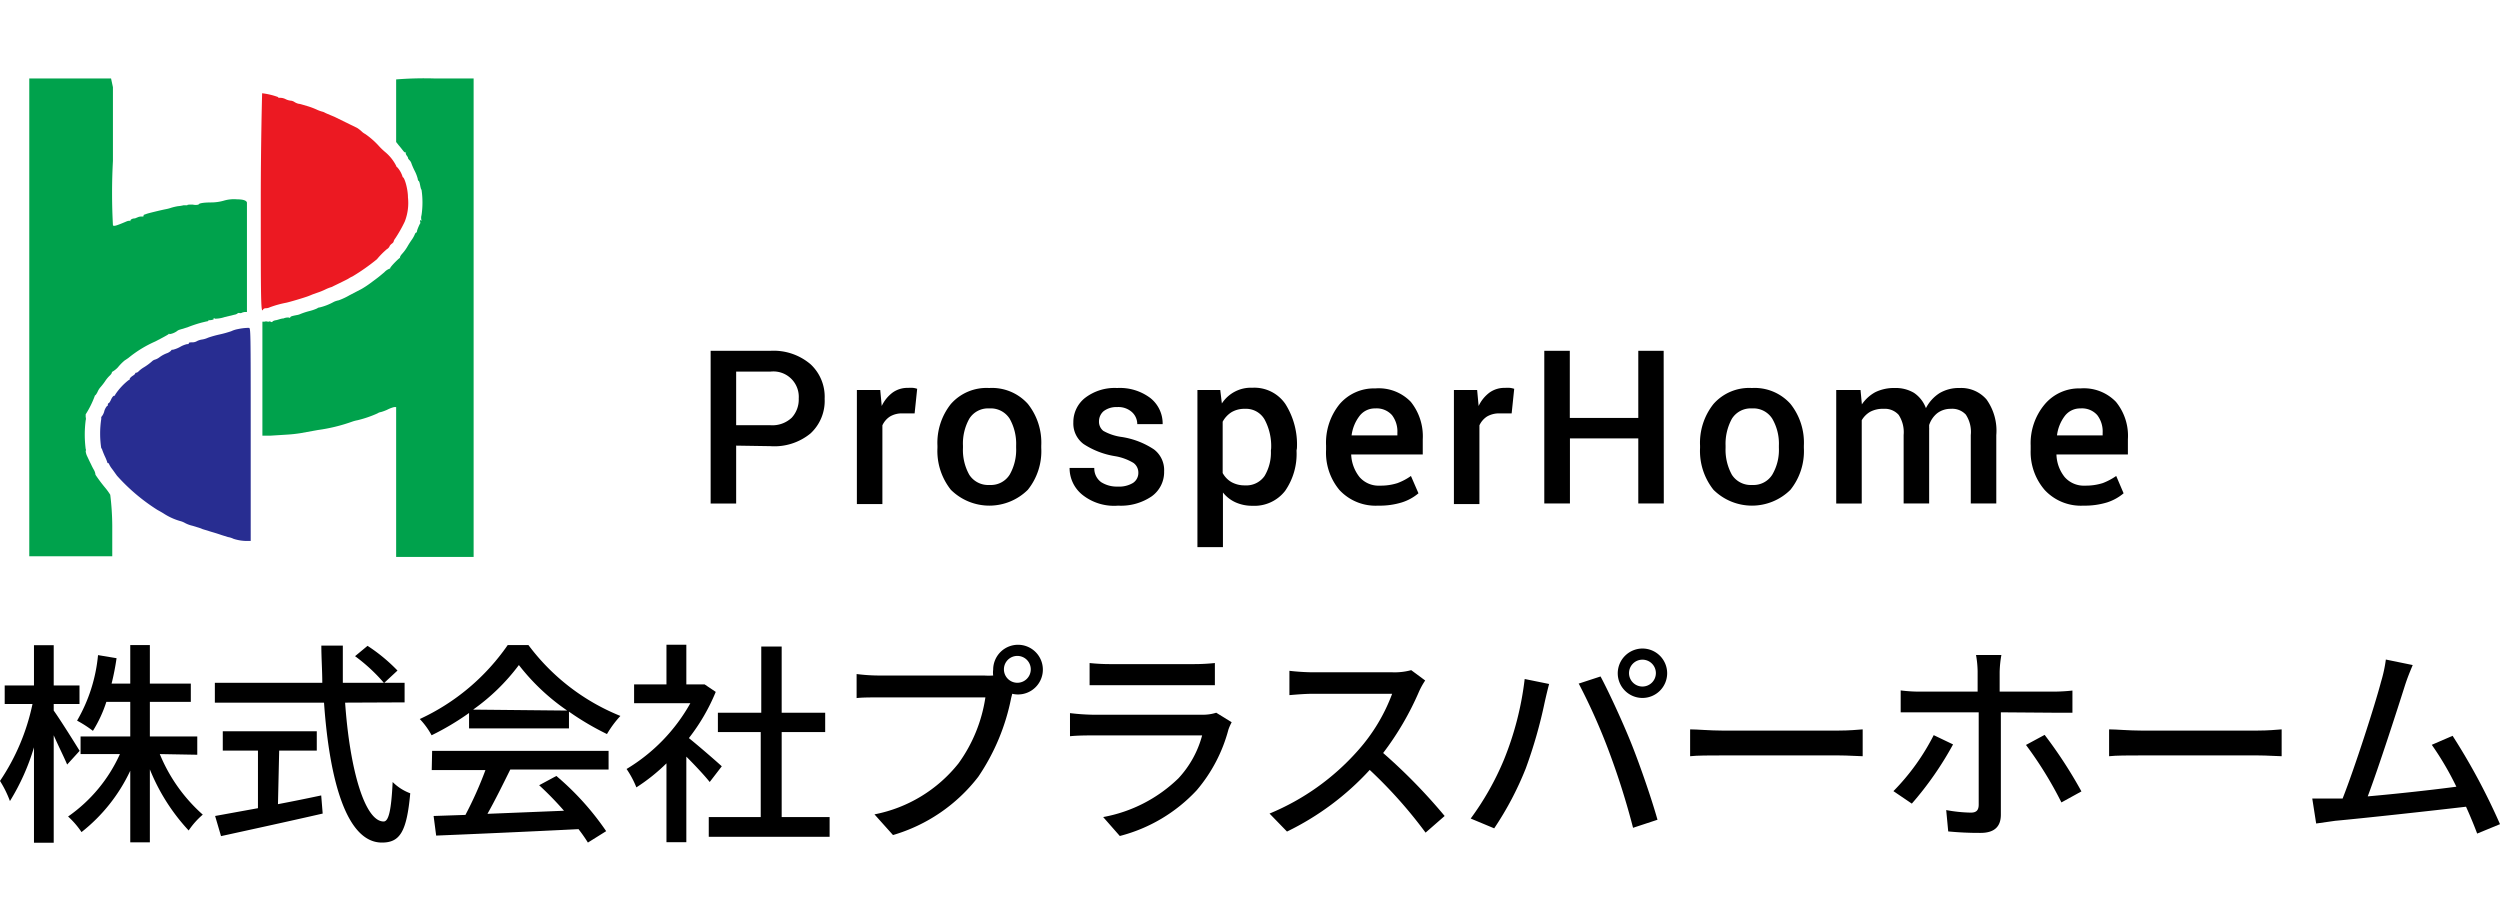 <svg xmlns="http://www.w3.org/2000/svg" viewBox="0 0 186.17 56.9" width="190px" height="70px"><defs><style>.cls-1{fill:#00a24c;}.cls-2{fill:#ec1922;}.cls-3{fill:#282d91;}</style></defs><g id="レイヤー_2" data-name="レイヤー 2"><g id="layer"><path d="M54.82,27.34v4.31h-1.9V20.28h4.44a4.24,4.24,0,0,1,3,1,3.3,3.3,0,0,1,1.05,2.57,3.3,3.3,0,0,1-1.05,2.58,4.24,4.24,0,0,1-3,.95Zm0-1.52h2.54a2.1,2.1,0,0,0,1.6-.56,2,2,0,0,0,.52-1.43,1.89,1.89,0,0,0-2.12-2H54.82Z"/><path d="M68.11,24.94l-.9,0a1.73,1.73,0,0,0-.93.23,1.55,1.55,0,0,0-.57.66v5.86h-1.9V23.2h1.74l.11,1.19h0a2.67,2.67,0,0,1,.81-1,1.9,1.9,0,0,1,1.16-.35,2.3,2.3,0,0,1,.37,0,1.33,1.33,0,0,1,.3.07Z"/><path d="M69.81,27.35a4.65,4.65,0,0,1,1-3.11,3.53,3.53,0,0,1,2.85-1.19,3.59,3.59,0,0,1,2.88,1.18,4.63,4.63,0,0,1,1,3.12v.16a4.59,4.59,0,0,1-1,3.12,4.07,4.07,0,0,1-5.73,0,4.64,4.64,0,0,1-1-3.12Zm1.9.16a3.77,3.77,0,0,0,.47,2,1.67,1.67,0,0,0,1.51.76,1.65,1.65,0,0,0,1.5-.77,3.73,3.73,0,0,0,.48-2v-.16a3.79,3.79,0,0,0-.48-2,1.67,1.67,0,0,0-1.52-.77,1.64,1.64,0,0,0-1.49.77,3.79,3.79,0,0,0-.47,2Z"/><path d="M84.77,29.36a.89.89,0,0,0-.36-.73A3.91,3.91,0,0,0,83,28.12a6,6,0,0,1-2.31-.9,1.9,1.9,0,0,1-.76-1.61,2.29,2.29,0,0,1,.88-1.83,3.62,3.62,0,0,1,2.38-.73,3.77,3.77,0,0,1,2.48.75,2.42,2.42,0,0,1,.91,1.94H84.69a1.21,1.21,0,0,0-.4-.9,1.51,1.51,0,0,0-1.1-.37,1.57,1.57,0,0,0-1,.3,1,1,0,0,0-.35.76.87.87,0,0,0,.32.71,3.81,3.81,0,0,0,1.4.46,6,6,0,0,1,2.37.92,1.93,1.93,0,0,1,.76,1.64,2.22,2.22,0,0,1-.93,1.86,4.06,4.06,0,0,1-2.49.69A3.78,3.78,0,0,1,80.6,31a2.55,2.55,0,0,1-.95-2h1.84A1.26,1.26,0,0,0,82,30.06a2.17,2.17,0,0,0,1.23.33,2,2,0,0,0,1.14-.27A.89.89,0,0,0,84.77,29.36Z"/><path d="M96.55,27.71a4.83,4.83,0,0,1-.85,3,2.89,2.89,0,0,1-2.43,1.11A3,3,0,0,1,92,31.56a2.52,2.52,0,0,1-.93-.73h0V34.9h-1.9V23.2h1.7l.12,1a2.58,2.58,0,0,1,2.28-1.17,2.8,2.8,0,0,1,2.45,1.21,5.65,5.65,0,0,1,.86,3.29Zm-1.89-.16a4.19,4.19,0,0,0-.48-2.14,1.59,1.59,0,0,0-1.47-.81,1.87,1.87,0,0,0-1,.25,1.89,1.89,0,0,0-.66.71v3.82a1.73,1.73,0,0,0,.66.68,2,2,0,0,0,1,.24,1.65,1.65,0,0,0,1.46-.7,3.39,3.39,0,0,0,.47-1.89Z"/><path d="M102.63,31.81a3.67,3.67,0,0,1-2.88-1.16,4.33,4.33,0,0,1-1-3v-.31a4.56,4.56,0,0,1,1-3.08,3.37,3.37,0,0,1,2.67-1.18,3.31,3.31,0,0,1,2.64,1,4.1,4.1,0,0,1,.89,2.79V28h-5.33a2.88,2.88,0,0,0,.62,1.68,1.88,1.88,0,0,0,1.52.64,4.08,4.08,0,0,0,1.31-.19,4.32,4.32,0,0,0,1-.53l.56,1.29a3.57,3.57,0,0,1-1.24.68A5.61,5.61,0,0,1,102.63,31.81Zm-.22-7.24a1.43,1.43,0,0,0-1.16.55,3,3,0,0,0-.6,1.46h3.41v-.19a2,2,0,0,0-.4-1.32A1.53,1.53,0,0,0,102.41,24.57Z"/><path d="M112.57,24.94l-.9,0a1.78,1.78,0,0,0-.93.23,1.55,1.55,0,0,0-.57.66v5.86h-1.9V23.2H110l.11,1.19h0a2.67,2.67,0,0,1,.81-1,1.9,1.9,0,0,1,1.16-.35,2.3,2.3,0,0,1,.37,0,1.61,1.61,0,0,1,.31.07Z"/><path d="M123.9,31.65H122V26.8h-5.09v4.85H115V20.28h1.9v5H122v-5h1.89Z"/><path d="M126.6,27.35a4.65,4.65,0,0,1,1-3.11,3.54,3.54,0,0,1,2.86-1.19,3.58,3.58,0,0,1,2.87,1.18,4.63,4.63,0,0,1,1,3.12v.16a4.6,4.6,0,0,1-1,3.12,4.07,4.07,0,0,1-5.73,0,4.64,4.64,0,0,1-1-3.12Zm1.9.16a3.86,3.86,0,0,0,.47,2,1.67,1.67,0,0,0,1.51.76,1.65,1.65,0,0,0,1.5-.77,3.64,3.64,0,0,0,.49-2v-.16a3.7,3.7,0,0,0-.49-2,1.66,1.66,0,0,0-1.51-.77,1.65,1.65,0,0,0-1.5.77,3.88,3.88,0,0,0-.47,2Z"/><path d="M138.55,23.2l.1,1.07h0a2.86,2.86,0,0,1,1-.91,3.16,3.16,0,0,1,1.45-.31,2.66,2.66,0,0,1,1.43.36,2.36,2.36,0,0,1,.89,1.14,2.89,2.89,0,0,1,1-1.11,2.8,2.8,0,0,1,1.51-.39,2.49,2.49,0,0,1,2,.85,4,4,0,0,1,.73,2.66v5.09h-1.9v-5.1a2.33,2.33,0,0,0-.37-1.52,1.38,1.38,0,0,0-1.12-.43,1.64,1.64,0,0,0-1,.32,1.87,1.87,0,0,0-.61.89c0,.08,0,.15,0,.2a1,1,0,0,1,0,.17v5.47h-1.9v-5.1a2.36,2.36,0,0,0-.37-1.5,1.38,1.38,0,0,0-1.12-.45,2,2,0,0,0-1,.22,1.73,1.73,0,0,0-.63.63v6.2h-1.9V23.2Z"/><path d="M155.15,31.81a3.67,3.67,0,0,1-2.88-1.16,4.33,4.33,0,0,1-1.05-3v-.31a4.51,4.51,0,0,1,1.05-3.08,3.34,3.34,0,0,1,2.66-1.18,3.31,3.31,0,0,1,2.64,1,4,4,0,0,1,.89,2.79V28h-5.32a2.81,2.81,0,0,0,.61,1.68,1.89,1.89,0,0,0,1.52.64,4.19,4.19,0,0,0,1.32-.19,4.71,4.71,0,0,0,1-.53l.55,1.29a3.61,3.61,0,0,1-1.23.68A5.72,5.72,0,0,1,155.15,31.81Zm-.22-7.24a1.43,1.43,0,0,0-1.16.55,3,3,0,0,0-.59,1.46h3.4v-.19a2,2,0,0,0-.4-1.32A1.51,1.51,0,0,0,154.93,24.57Z"/><path d="M5,51.09c-.21-.51-.65-1.38-1-2.18v8H2.53V49.81a16.63,16.63,0,0,1-1.79,4A8,8,0,0,0,0,52.31a16.11,16.11,0,0,0,2.42-5.73H.35V45.2H2.53v-3H4v3H5.92v1.38H4v.49c.43.59,1.64,2.52,1.93,3Zm6.9-.78a12.22,12.22,0,0,0,3.2,4.51A5.8,5.8,0,0,0,14.05,56a14.77,14.77,0,0,1-2.89-4.55v5.43H9.7V51.55a12.63,12.63,0,0,1-3.63,4.57,6.18,6.18,0,0,0-1-1.16,11.33,11.33,0,0,0,3.86-4.65H6V49H9.7V46.42H7.92a9.62,9.62,0,0,1-1,2.16,8.82,8.82,0,0,0-1.18-.76,11.9,11.9,0,0,0,1.56-4.88l1.38.23a18.58,18.58,0,0,1-.37,1.89H9.7V42.19h1.46v2.87h3.05v1.36H11.16V49h3.53v1.36Z"/><path d="M25.7,46.48c.35,5,1.47,8.85,2.87,8.85.38,0,.57-.86.67-2.94a3.62,3.62,0,0,0,1.31.84c-.26,2.89-.78,3.67-2.11,3.67-2.64,0-3.91-4.66-4.31-10.42H16V45h8c0-.91-.07-1.84-.07-2.77h1.6c0,.93,0,1.88,0,2.77h4.6v1.46Zm-5,7.56c1.05-.2,2.14-.42,3.22-.65l.11,1.35c-2.66.61-5.52,1.23-7.57,1.68l-.44-1.5,3.19-.58V50.05H16.59V48.61h7v1.44h-2.8Zm6.67-11.79a12.71,12.71,0,0,1,2.23,1.84l-1,.93a12.76,12.76,0,0,0-2.16-2Z"/><path d="M34.93,47.25a19.73,19.73,0,0,1-2.79,1.66,5.53,5.53,0,0,0-.88-1.21,16.22,16.22,0,0,0,6.55-5.51h1.54a16,16,0,0,0,6.85,5.28,7.61,7.61,0,0,0-1,1.35,20.5,20.5,0,0,1-2.83-1.67V48.4H34.93Zm-2.75,2.82H45.32v1.39H38c-.53,1.07-1.12,2.27-1.7,3.3L42,54.53a23.88,23.88,0,0,0-1.85-1.9l1.28-.69a20.39,20.39,0,0,1,3.71,4.11l-1.36.85a11.19,11.19,0,0,0-.7-1c-3.81.19-7.88.37-10.6.48l-.19-1.46,2.37-.08a27.82,27.82,0,0,0,1.49-3.34h-4Zm10.06-3a15.93,15.93,0,0,1-3.6-3.39A15.2,15.2,0,0,1,35.23,47Z"/><path d="M52.85,52.39c-.37-.47-1.09-1.24-1.74-1.89v6.37H49.63V51a13.84,13.84,0,0,1-2.24,1.79,7.13,7.13,0,0,0-.73-1.37,13.24,13.24,0,0,0,4.75-4.9H47.22V45.12h2.41V42.17h1.48v2.95h1.1l.26,0,.83.56a14.61,14.61,0,0,1-2,3.44c.76.61,2.08,1.76,2.45,2.1ZM61.78,55v1.47h-9V55h3.87V48.67H53.46V47.23h3.23V42.3h1.52v4.93h3.24v1.44H58.21V55Z"/><path d="M73.28,44.46a5.47,5.47,0,0,0,.68,0,1.58,1.58,0,0,1,0-.43,1.85,1.85,0,1,1,1.42,1.79l-.08.31A15.91,15.91,0,0,1,72.85,52a12.42,12.42,0,0,1-6.35,4.34L65.12,54.8A10.56,10.56,0,0,0,71.38,51a11.21,11.21,0,0,0,2-4.91H65.52c-.69,0-1.33,0-1.73.05V44.35a13.37,13.37,0,0,0,1.73.11ZM76.76,44a1,1,0,0,0-1-1,1,1,0,0,0-1,1,1,1,0,0,0,1,1A1,1,0,0,0,76.76,44Z"/><path d="M91.72,47.94a3.94,3.94,0,0,0-.24.54A11.49,11.49,0,0,1,89.12,53a11.85,11.85,0,0,1-5.73,3.41L82.15,55a10.82,10.82,0,0,0,5.6-2.88,7.53,7.53,0,0,0,1.77-3.2H81.38c-.39,0-1.09,0-1.7.06V47.26a16.46,16.46,0,0,0,1.7.12h8.19a3.21,3.21,0,0,0,1-.15ZM81.14,43.53a14.25,14.25,0,0,0,1.52.08H88.9a14.81,14.81,0,0,0,1.57-.08v1.65c-.4,0-1,0-1.59,0H82.66c-.5,0-1.07,0-1.52,0Z"/><path d="M106.13,44.83a5.61,5.61,0,0,0-.46.83A21.79,21.79,0,0,1,103,50.23a41.22,41.22,0,0,1,4.58,4.69l-1.42,1.24A34.15,34.15,0,0,0,102,51.49a20.46,20.46,0,0,1-6.16,4.59l-1.3-1.34a17.91,17.91,0,0,0,6.58-4.69,13.3,13.3,0,0,0,2.55-4.23H97.76c-.62,0-1.49.08-1.74.1V44.11a16.64,16.64,0,0,0,1.74.11h5.94a4.7,4.7,0,0,0,1.39-.16Z"/><path d="M113.54,44.72l1.82.37c-.11.4-.25,1-.33,1.36a35.41,35.41,0,0,1-1.41,4.93,23.62,23.62,0,0,1-2.35,4.46l-1.75-.73A20.9,20.9,0,0,0,112,50.72,23.11,23.11,0,0,0,113.54,44.72Zm4,.35,1.65-.54c.64,1.2,1.71,3.52,2.35,5.14s1.46,4,1.89,5.53l-1.82.6a56.07,56.07,0,0,0-1.75-5.57A44.68,44.68,0,0,0,117.57,45.07Zm4.77-2.62a1.84,1.84,0,1,1-1.84,1.84A1.85,1.85,0,0,1,122.34,42.45Zm0,2.83a1,1,0,0,0,1-1,1,1,0,0,0-1-1,1,1,0,0,0-1,1A1,1,0,0,0,122.34,45.28Z"/><path d="M125.86,48.47c.51,0,1.5.09,2.37.09h8.69c.78,0,1.41-.06,1.79-.09v2c-.35,0-1.07-.06-1.78-.06h-8.7c-.9,0-1.85,0-2.37.06Z"/><path d="M145.44,49.59A24.51,24.51,0,0,1,142.37,54L141,53.07a16.69,16.69,0,0,0,3-4.17ZM149,47.2v7.62c0,.88-.47,1.36-1.51,1.36a23.88,23.88,0,0,1-2.41-.11l-.15-1.59a11,11,0,0,0,1.83.19c.41,0,.59-.17.59-.6,0-.76,0-6,0-6.81V47.2H143c-.49,0-1,0-1.46,0V45.57a11.4,11.4,0,0,0,1.45.09h4.28V44.17a7.34,7.34,0,0,0-.12-1.24h1.89a8.16,8.16,0,0,0-.13,1.26v1.47h4a13.67,13.67,0,0,0,1.42-.08v1.65c-.46,0-1,0-1.41,0Zm3.26,1.68A33.52,33.52,0,0,1,155,53.09l-1.49.82a28.54,28.54,0,0,0-2.64-4.28Z"/><path d="M157.06,48.47c.51,0,1.5.09,2.37.09h8.69c.78,0,1.41-.06,1.79-.09v2c-.35,0-1.07-.06-1.78-.06h-8.7c-.9,0-1.85,0-2.37.06Z"/><path d="M184.47,56.23c-.21-.56-.5-1.27-.83-2-2.55.3-7.67.86-9.75,1.05l-1.41.2-.29-1.86c.5,0,1.12,0,1.6,0l.66,0c.9-2.28,2.42-7,2.86-8.69a10.39,10.39,0,0,0,.36-1.66l2,.41c-.18.44-.39.92-.61,1.62-.48,1.52-1.94,6.05-2.74,8.16,2.18-.19,4.88-.49,6.6-.72a22.26,22.26,0,0,0-1.83-3.12l1.55-.67a47.34,47.34,0,0,1,3.53,6.58Z"/><path class="cls-1" d="M2.18,17.79V35.58H8.36l0-2.24A19.82,19.82,0,0,0,8.21,31a4.56,4.56,0,0,0-.35-.49,11.16,11.16,0,0,1-.75-1A.88.88,0,0,0,7,29.16a4.73,4.73,0,0,1-.23-.45c-.07-.13-.18-.37-.26-.54a1.16,1.16,0,0,1-.13-.42.19.19,0,0,0,0-.17,8.36,8.36,0,0,1,0-2.12.42.42,0,0,0,0-.25c0-.11,0-.2,0-.2a7,7,0,0,0,.7-1.43s0-.07,0,0,.11-.09.18-.23a1.32,1.32,0,0,1,.23-.37,4.65,4.65,0,0,0,.32-.41,2.43,2.43,0,0,1,.39-.47c.09-.09.15-.19.13-.24s0,0,0,0,.25-.13.45-.35A3.73,3.73,0,0,1,9.28,21l.27-.18a8.63,8.63,0,0,1,2-1.23c.55-.28,1-.53,1-.55s.06-.06.07,0a1.28,1.28,0,0,0,.55-.22.57.57,0,0,1,.2-.11l.59-.18a9.23,9.23,0,0,1,1.09-.36l.33-.08c.11,0,.17-.06.15-.11s0-.05,0,0,.44,0,.39-.09,0-.05.1,0a2.27,2.27,0,0,0,.7-.12l.74-.18a.48.48,0,0,0,.21-.08.18.18,0,0,1,.14-.05.25.25,0,0,0,.17,0,.77.77,0,0,1,.24-.07l.17,0,0-4c0-2.21,0-4.07,0-4.13S18.34,9,17.66,9a2.66,2.66,0,0,0-1,.1,3.45,3.45,0,0,1-.87.13c-.73,0-1,.08-1,.16a.92.92,0,0,1-.44,0c-.22,0-.41,0-.41.05s0,0-.05,0l-.22,0a2.45,2.45,0,0,1-.42.07,4.15,4.15,0,0,0-.48.11,2.83,2.83,0,0,1-.41.11c-.36.07-1.31.3-1.44.35l-.17.06s-.06,0-.06.08-.05.06-.14.06a.66.66,0,0,0-.28.05l-.22.09c-.23,0-.37.12-.33.18s0,.06,0,0a.57.57,0,0,0-.31.05c-.8.34-.94.37-1,.28a44.46,44.46,0,0,1,0-4.79c0-2.58,0-5,0-5.49L8.27,0H2.18Z"/><path class="cls-1" d="M29.5.07s0,1.1,0,2.36l0,2.3.18.23c.11.12.26.32.34.42s.16.18.26.1.1-.07,0,0-.07.14,0,.25.12.15.1.15,0,.1.13.22a.64.64,0,0,1,.14.26,5.24,5.24,0,0,0,.23.52,2.75,2.75,0,0,1,.23.6.23.23,0,0,0,.06.15c.05,0,.09.18.12.34s.07.31.1.31a6.5,6.5,0,0,1,0,1.9.68.68,0,0,0,0,.39s0,.05-.05,0-.08,0-.05.1,0,.14,0,.12-.29.57-.24.66,0,0,0,0-.11,0-.17.18a2.2,2.2,0,0,1-.23.4c-.07.1-.21.31-.3.47a3.11,3.11,0,0,1-.39.54c-.12.13-.2.27-.17.32s0,.06,0,0-.77.69-.74.79,0,.05,0,0a1,1,0,0,0-.43.28c-.44.37-.44.37-1.05.82a6.89,6.89,0,0,1-.62.41l-.92.48a4.93,4.93,0,0,1-.81.38,1.63,1.63,0,0,0-.35.11,4.21,4.21,0,0,1-1.07.42.29.29,0,0,0-.18.07,3.29,3.29,0,0,1-.62.21,5.18,5.18,0,0,0-.61.2,1,1,0,0,1-.3.09c-.4.08-.45.1-.48.18a.08.08,0,0,1-.11,0,.85.85,0,0,0-.39.07c-.17,0-.42.11-.56.13s-.26.08-.26.11-.06.05-.14,0-.13,0-.13,0,0,0-.08,0a.36.36,0,0,0-.24,0l-.16,0V26.6l.57,0,1.28-.08a10.13,10.13,0,0,0,1-.11l1.27-.23a12.65,12.65,0,0,0,2.58-.63,2.69,2.69,0,0,1,.38-.1,8.47,8.47,0,0,0,1.49-.51.61.61,0,0,1,.26-.1,3.3,3.3,0,0,0,.46-.17,2.44,2.44,0,0,1,.52-.2h.15l0,5.58,0,5.58h5.77V0H32.41A26.19,26.19,0,0,0,29.5.07Z"/><path class="cls-2" d="M19.42,9.08c0,7.56,0,8.51.18,8.11a.25.25,0,0,1,.2-.08.69.69,0,0,0,.29-.07,7.56,7.56,0,0,1,1.22-.34c.32-.07,1.39-.39,1.67-.5l.32-.13.31-.11a4.8,4.8,0,0,0,.6-.24,3.14,3.14,0,0,1,.48-.19s1.2-.58,1.25-.62a2,2,0,0,1,.31-.17,15.27,15.27,0,0,0,1.82-1.28,5.83,5.83,0,0,1,.74-.75.48.48,0,0,0,.22-.26s.07-.09.14-.14.14-.12.14-.16a.66.66,0,0,1,.13-.25,10.15,10.15,0,0,0,.7-1.24,3.79,3.79,0,0,0,.24-1.8c0-.64-.26-1.51-.39-1.51s-.06,0,0,0a1.89,1.89,0,0,0-.4-.73.17.17,0,0,1-.09-.12,3.24,3.24,0,0,0-.79-1A4.77,4.77,0,0,1,28.19,5a5.85,5.85,0,0,0-1-.87,1,1,0,0,1-.25-.18,2.59,2.59,0,0,0-.33-.26l-1.69-.83c-.5-.21-.63-.26-.74-.32A.67.67,0,0,0,24,2.47a2.53,2.53,0,0,1-.43-.16,5.59,5.59,0,0,0-.67-.25l-.41-.12a1.56,1.56,0,0,0-.27-.06,1,1,0,0,1-.31-.14.58.58,0,0,0-.28-.09,1.13,1.13,0,0,1-.34-.1.92.92,0,0,0-.39-.11c-.11,0-.2,0-.2-.06a5.26,5.26,0,0,0-1.18-.28S19.42,4.69,19.42,9.08Z"/><path class="cls-3" d="M17.73,18.66a2,2,0,0,0-.51.16,8,8,0,0,1-.86.24,8,8,0,0,0-.86.24,1.65,1.65,0,0,1-.46.14,1.17,1.17,0,0,0-.43.15s-.13.06-.28.06-.27,0-.27.07-.06.06-.13.06a1.92,1.92,0,0,0-.52.21,2.19,2.19,0,0,1-.53.21c-.07,0-.13,0-.13.06a.9.9,0,0,1-.35.21,2.27,2.27,0,0,0-.51.28,1.11,1.11,0,0,1-.3.17.73.73,0,0,0-.21.09,4.26,4.26,0,0,1-.65.49,2.13,2.13,0,0,0-.42.32.29.29,0,0,1-.16.09s-.08,0-.08.05-.09.12-.2.19-.21.18-.21.22a.08.08,0,0,1-.08.09,4.56,4.56,0,0,0-1,1.08.09.09,0,0,1-.09.09c-.05,0-.15.12-.22.28s-.15.27-.18.27-.06.05-.06.1,0,.11-.06.11a1,1,0,0,0-.21.41,1,1,0,0,1-.22.41s0,0,0,.06,0,.08,0,.09a7.17,7.17,0,0,0,0,2.17.17.17,0,0,1,.07.12s.09.25.19.47a3.72,3.72,0,0,1,.19.46.07.07,0,0,0,.06.07s.07,0,.07.06a1.74,1.74,0,0,0,.23.37l.36.5a14.27,14.27,0,0,0,3,2.54c.14.08.38.21.53.31a4.61,4.61,0,0,0,1.15.52,1.44,1.44,0,0,1,.4.16,2.23,2.23,0,0,0,.55.2l.61.19.14.06.65.2c.35.1.68.21.76.24l.48.15a1.48,1.48,0,0,1,.41.13,3.25,3.25,0,0,0,1,.16h.28V26.52c0-7.89,0-7.94-.14-7.95A4,4,0,0,0,17.73,18.66Z"/></g></g></svg>